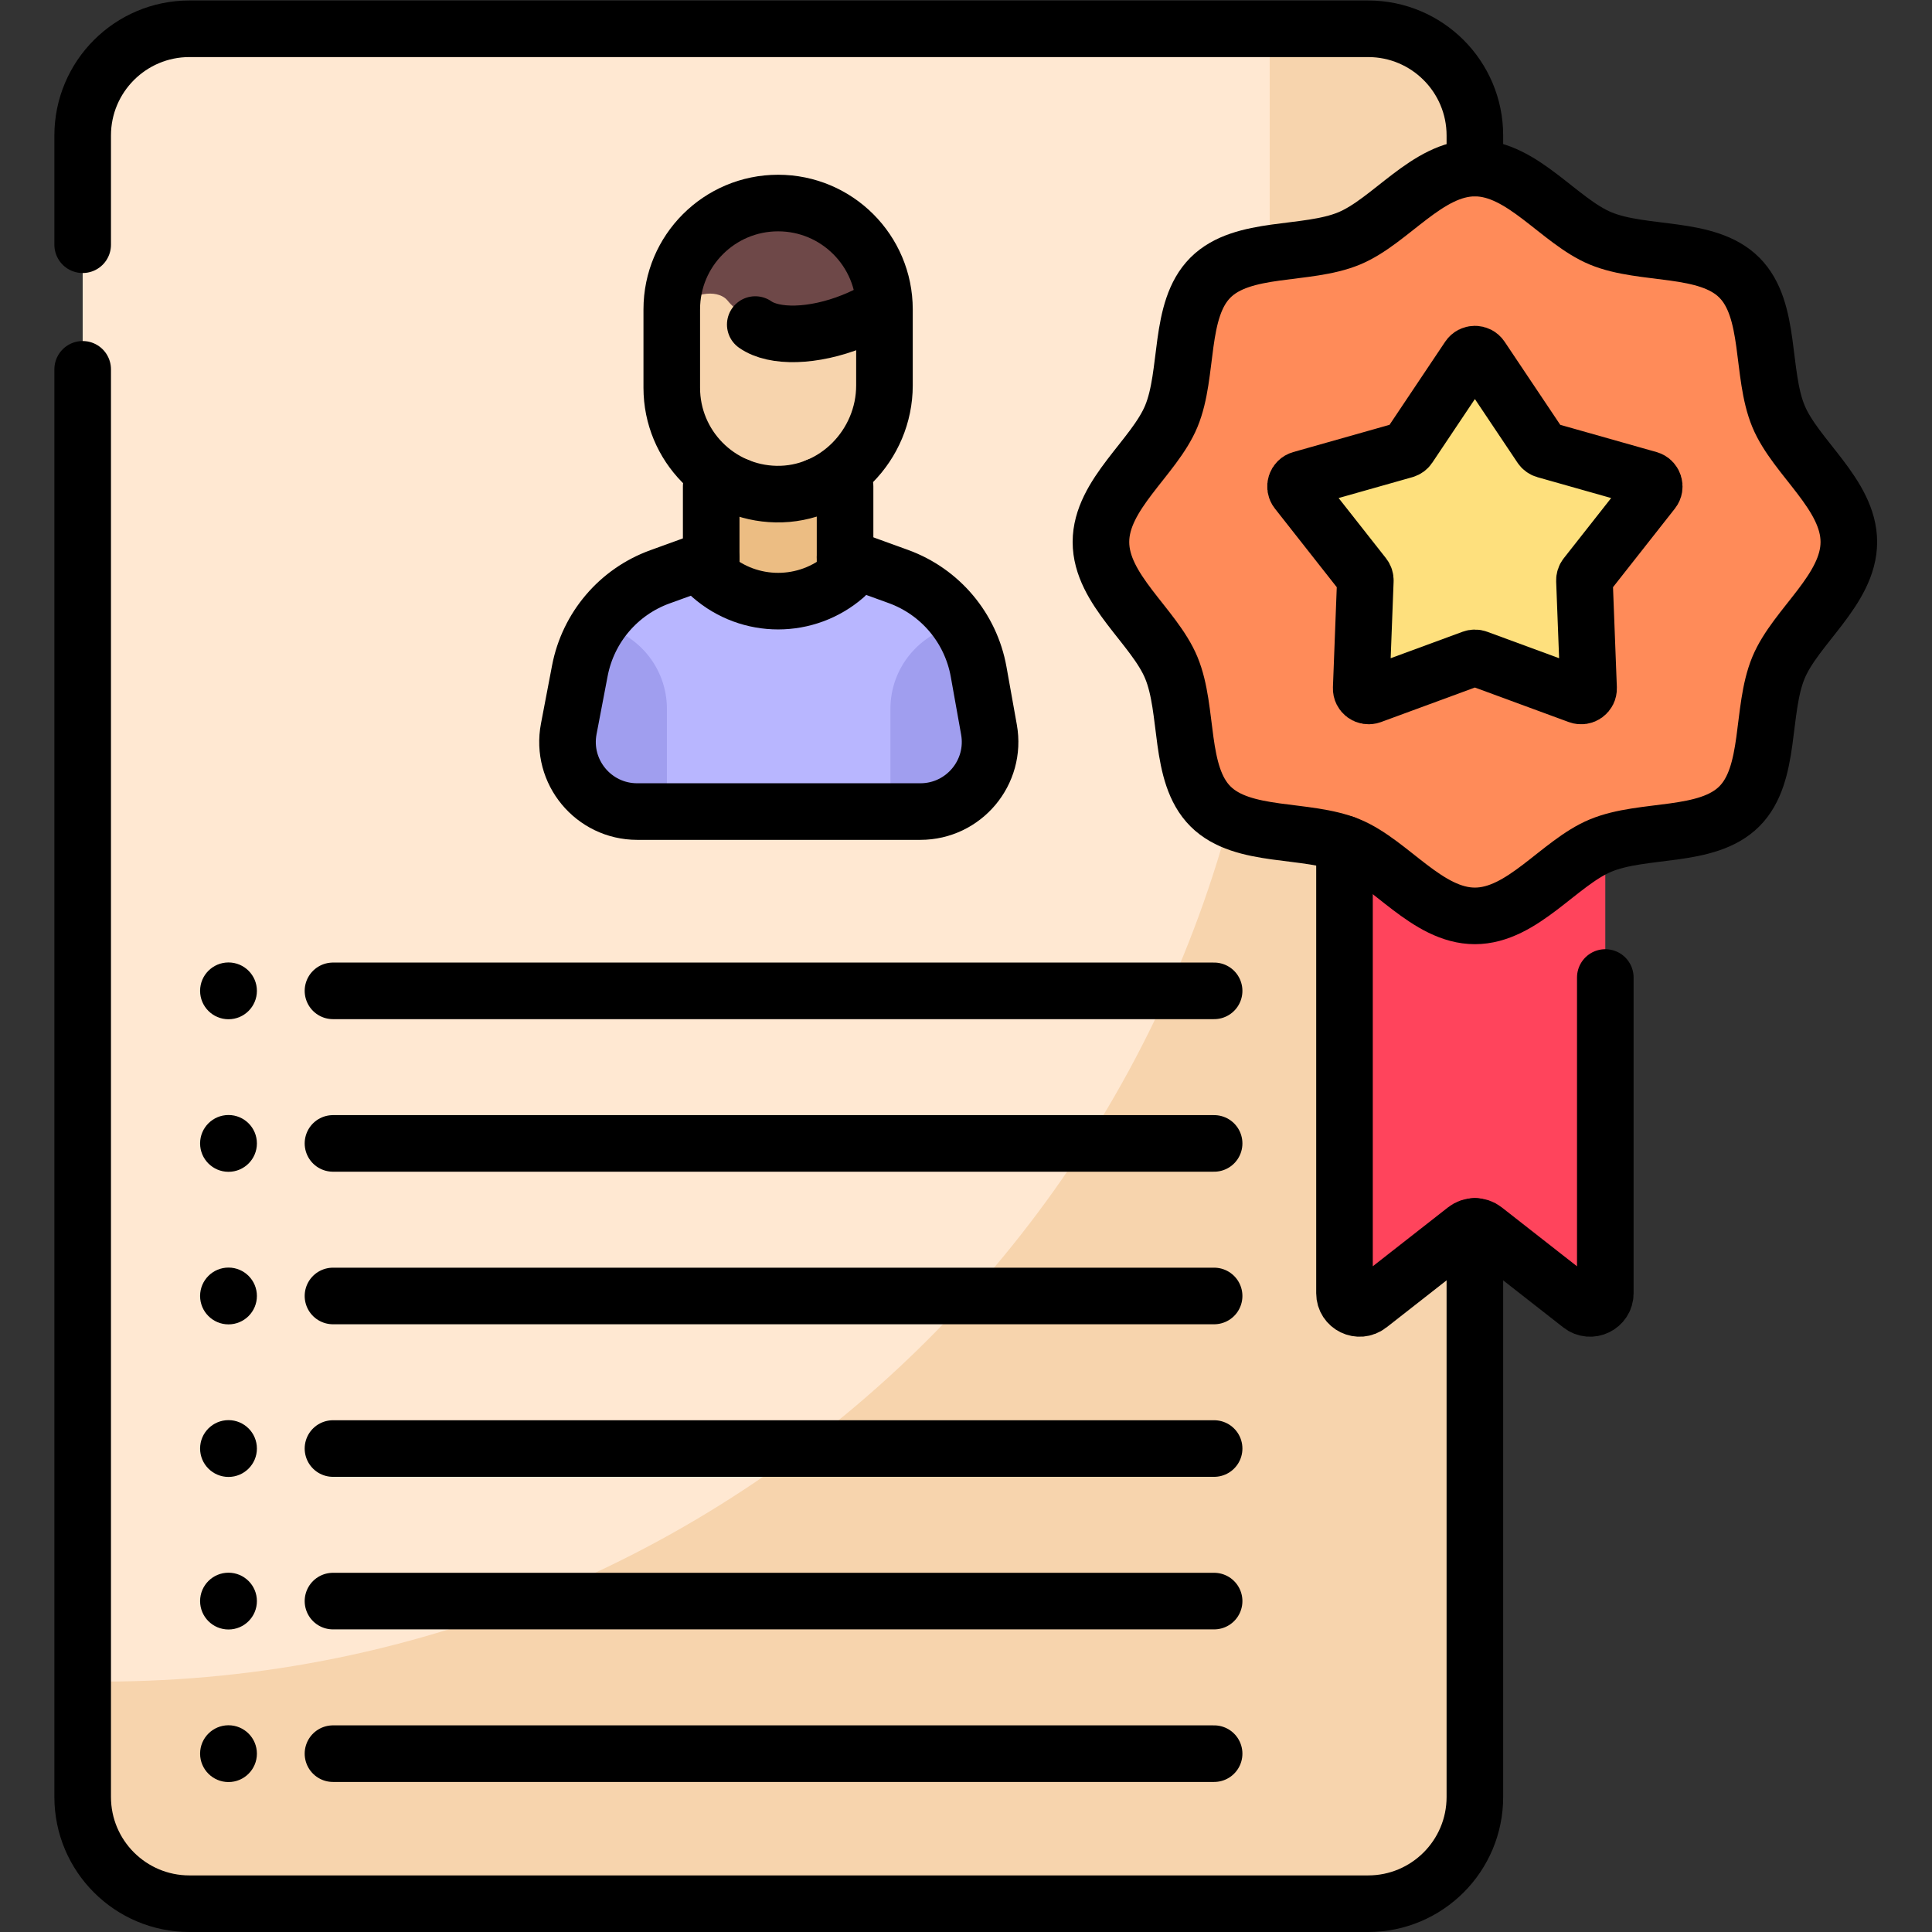 <?xml version="1.0" encoding="UTF-8" standalone="no"?>
<!-- Created with Inkscape (http://www.inkscape.org/) -->

<svg
   version="1.1"
   id="svg10242"
   xml:space="preserve"
   width="682.667"
   height="682.667"
   viewBox="0 0 682.667 682.667"
   xmlns="http://www.w3.org/2000/svg"
   xmlns:svg="http://www.w3.org/2000/svg"><rect x="0" y="0" width="682.667" height="682.667" fill="#333333" stroke="none"/><defs
     id="defs10246"><clipPath
       clipPathUnits="userSpaceOnUse"
       id="clipPath10256"><path
         d="M 0,512 H 512 V 0 H 0 Z"
         id="path10254" /></clipPath></defs><g
     id="g10248"
     transform="matrix(1.333,0,0,-1.333,0,682.667)"><g
       id="g10250"><g
         id="g10252"
         clip-path="url(#clipPath10256)"><g
           id="g10258"
           transform="translate(362.662,7.5)"><path
             d="m 0,0 h -312.45 c -15.627,0 -28.296,12.669 -28.296,28.296 v 440.408 c 0,15.627 12.669,28.296 28.296,28.296 H 0 c 15.627,0 28.296,-12.669 28.296,-28.296 V 28.296 C 28.296,12.669 15.627,0 0,0"
             style="fill:#ffe8d2;fill-opacity:1;fill-rule:nonzero;stroke:none"
             id="path10260" /></g><g
           id="g10262"
           transform="translate(362.66,504.5)"><path
             d="m 0,0 h -26.094 v -128.723 c 0,-170.877 -138.54,-309.399 -309.436,-309.399 h -5.213 v -30.584 c 0,-15.626 12.669,-28.294 28.297,-28.294 H 0 c 15.629,0 28.298,12.668 28.298,28.294 V -28.294 C 28.298,-12.668 15.628,0 0,0"
             style="fill:#f7d4ad;fill-opacity:1;fill-rule:nonzero;stroke:none"
             id="path10264" /></g><g
           id="g10266"
           transform="translate(243.79,297)"><path
             d="m 0,0 h -75.059 c -11.595,0 -20.325,10.558 -18.142,21.942 l 2.948,15.403 c 0.847,4.419 2.562,8.539 4.995,12.157 3.843,5.767 9.482,10.273 16.218,12.72 L -37.315,73.728 -5.836,62.31 c 6.771,-2.46 12.43,-7 16.279,-12.815 V 49.488 C 12.91,45.781 14.632,41.566 15.445,37.04 L 18.183,21.726 C 20.209,10.402 11.507,0 0,0"
             style="fill:#b8b6ff;fill-opacity:1;fill-rule:nonzero;stroke:none"
             id="path10268" /></g><g
           id="g10270"
           transform="translate(223.834,364.387)"><path
             d="M 0,0 -17.75,-15.492 -35.487,0 V 23.782 H 0 Z"
             style="fill:#ecbd83;fill-opacity:1;fill-rule:nonzero;stroke:none"
             id="path10272" /></g><g
           id="g10274"
           transform="translate(234.274,430.12)"><path
             d="m 0,0 v -20.157 c 0,-15.806 -12.938,-29.118 -28.742,-28.813 -15.317,0.295 -27.638,12.801 -27.638,28.183 V 0 c 0,15.566 12.621,23.69 28.19,23.69 h 0.001 C -12.621,23.69 0,15.566 0,0"
             style="fill:#f7d4ad;fill-opacity:1;fill-rule:nonzero;stroke:none"
             id="path10276" /></g><g
           id="g10278"
           transform="translate(176.783,324.214)"><path
             d="m 0,0 v -27.214 h -8.052 c -11.595,0 -20.325,10.558 -18.142,21.943 l 2.948,15.402 c 0.847,4.419 2.561,8.539 4.995,12.157 C -7.835,20.208 0,11.019 0,0"
             style="fill:#a09eef;fill-opacity:1;fill-rule:nonzero;stroke:none"
             id="path10280" /></g><g
           id="g10282"
           transform="translate(243.79,297)"><path
             d="m 0,0 h -7.761 v 27.214 c 0,10.999 7.815,20.181 18.204,22.274 2.467,-3.707 4.189,-7.922 5.002,-12.448 L 18.183,21.726 C 20.209,10.402 11.507,0 0,0"
             style="fill:#a09eef;fill-opacity:1;fill-rule:nonzero;stroke:none"
             id="path10284" /></g><g
           id="g10286"
           transform="translate(234.274,431.494)"><path
             d="M 0,0 C -1.056,-0.81 -1.842,-1.391 -1.842,-1.391 -3.839,-2.544 -6.007,-3.6 -8.33,-4.532 c -10.572,-4.23 -20.907,-4.386 -25.907,-0.884 0,0 -5.221,3.895 -7.176,6.382 -1.956,2.487 -8.175,3.117 -13.33,-2.357 -0.54,-0.572 -1.088,-0.949 -1.637,-1.17 v 1.17 c 0,15.579 12.626,28.203 28.206,28.203 7.79,0 14.844,-3.158 19.942,-8.263 C -3.43,13.754 -0.353,7.241 0,0"
             style="fill:#6e4848;fill-opacity:1;fill-rule:nonzero;stroke:none"
             id="path10288" /></g><g
           id="g10290"
           transform="translate(419.025,166.156)"><path
             d="m 0,0 -25.589,20.032 c -1.456,1.14 -3.502,1.14 -4.958,0 L -56.136,0 c -2.639,-2.066 -6.5,-0.186 -6.5,3.166 V 146.79 c 0,2.221 1.801,4.021 4.022,4.021 H 2.479 c 2.221,0 4.022,-1.8 4.022,-4.021 V 3.166 C 6.501,-0.186 2.64,-2.066 0,0"
             style="fill:#ff445c;fill-opacity:1;fill-rule:nonzero;stroke:none"
             id="path10292" /></g><g
           id="g10294"
           transform="translate(490.062,368.462)"><path
             d="m 0,0 c 0,-12.623 -14.056,-22.36 -18.607,-33.337 -4.72,-11.378 -1.846,-28.16 -10.422,-36.734 -8.576,-8.575 -25.358,-5.699 -36.737,-10.416 -10.976,-4.551 -20.714,-18.605 -33.338,-18.605 -12.623,0 -22.361,14.054 -33.338,18.605 -11.379,4.718 -28.161,1.841 -36.736,10.416 -8.576,8.575 -5.703,25.356 -10.422,36.734 -4.552,10.977 -18.607,20.714 -18.607,33.337 0,12.623 14.055,22.36 18.607,33.337 4.719,11.378 1.846,28.16 10.422,36.734 8.576,8.575 25.357,5.699 36.737,10.416 10.976,4.551 20.714,18.605 33.337,18.605 12.624,0 22.362,-14.054 33.338,-18.605 11.38,-4.718 28.162,-1.841 36.737,-10.416 8.576,-8.575 5.702,-25.356 10.422,-36.734 C -14.056,22.36 0,12.623 0,0"
             style="fill:#ff8b59;fill-opacity:1;fill-rule:nonzero;stroke:none"
             id="path10296" /></g><g
           id="g10298"
           transform="translate(392.598,417.384)"><path
             d="m 0,0 15.888,-23.729 c 0.26,-0.389 0.651,-0.673 1.102,-0.801 l 27.48,-7.775 c 1.351,-0.383 1.882,-2.015 1.013,-3.119 l -17.661,-22.44 c -0.29,-0.369 -0.438,-0.828 -0.421,-1.297 l 1.096,-28.533 c 0.054,-1.405 -1.335,-2.413 -2.653,-1.928 l -26.802,9.859 c -0.44,0.162 -0.923,0.162 -1.363,0 l -26.802,-9.859 c -1.318,-0.485 -2.708,0.523 -2.653,1.928 l 1.095,28.533 c 0.018,0.469 -0.131,0.928 -0.422,1.297 l -17.66,22.44 c -0.869,1.104 -0.338,2.736 1.014,3.119 l 27.479,7.775 c 0.452,0.128 0.842,0.412 1.103,0.801 L -3.279,0 C -2.498,1.167 -0.781,1.167 0,0"
             style="fill:#fee07d;fill-opacity:1;fill-rule:nonzero;stroke:none"
             id="path10300" /></g><g
           id="g10302"
           transform="translate(21.916,447.256)"><path
             d="m 0,0 v 28.949 c 0,15.628 12.668,28.295 28.298,28.295 h 312.444 c 15.629,0 28.298,-12.667 28.298,-28.295 v -8.632"
             style="fill:none;stroke:#000000;stroke-width:15;stroke-linecap:round;stroke-linejoin:round;stroke-miterlimit:10;stroke-dasharray:none;stroke-opacity:1"
             id="path10304" /></g><g
           id="g10306"
           transform="translate(390.956,187.045)"><path
             d="m 0,0 v -151.25 c 0,-15.628 -12.669,-28.295 -28.298,-28.295 h -312.444 c -15.63,0 -28.298,12.667 -28.298,28.295 v 378.434"
             style="fill:none;stroke:#000000;stroke-width:15;stroke-linecap:round;stroke-linejoin:round;stroke-miterlimit:10;stroke-dasharray:none;stroke-opacity:1"
             id="path10308" /></g><g
           id="g10310"
           transform="translate(188.523,364.15)"><path
             d="m 0,0 -13.603,-4.929 c -10.96,-3.974 -19.011,-13.429 -21.21,-24.872 l -2.941,-15.406 c -2.188,-11.383 6.545,-21.941 18.139,-21.941 h 37.744 37.312 c 11.504,0 20.218,10.398 18.19,21.72 l -2.74,15.317 C 68.813,-18.488 60.702,-8.863 49.609,-4.838 L 35.485,0.281"
             style="fill:none;stroke:#000000;stroke-width:15;stroke-linecap:round;stroke-linejoin:round;stroke-miterlimit:10;stroke-dasharray:none;stroke-opacity:1"
             id="path10312" /></g><g
           id="g10314"
           transform="translate(216.649,383.221)"><path
             d="m 0,0 h 7.358 v -18.789 -4.988 -0.011 c -10.169,-8.872 -25.326,-8.872 -35.485,0.011 V -19.07 0 h 7.117"
             style="fill:none;stroke:#000000;stroke-width:15;stroke-linecap:round;stroke-linejoin:round;stroke-miterlimit:10;stroke-dasharray:none;stroke-opacity:1"
             id="path10316" /></g><g
           id="g10318"
           transform="translate(234.449,430.12)"><path
             d="m 0,0 v -20.157 c 0,-15.806 -12.937,-29.118 -28.742,-28.813 -15.317,0.295 -27.637,12.801 -27.637,28.183 V 0 c 0,15.566 12.621,28.187 28.19,28.187 C -12.62,28.187 0,15.566 0,0 Z"
             style="fill:none;stroke:#000000;stroke-width:15;stroke-linecap:round;stroke-linejoin:round;stroke-miterlimit:10;stroke-dasharray:none;stroke-opacity:1"
             id="path10320" /></g><g
           id="g10322"
           transform="translate(200.202,426.095)"><path
             d="m 0,0 c 4.993,-3.502 15.326,-3.344 25.895,0.888 2.315,0.926 4.487,1.988 6.479,3.14"
             style="fill:none;stroke:#000000;stroke-width:15;stroke-linecap:round;stroke-linejoin:round;stroke-miterlimit:10;stroke-dasharray:none;stroke-opacity:1"
             id="path10324" /></g><g
           id="g10326"
           transform="translate(88.264,168.596)"><path
             d="M 0,0 H 233.57"
             style="fill:none;stroke:#000000;stroke-width:15;stroke-linecap:round;stroke-linejoin:round;stroke-miterlimit:10;stroke-dasharray:none;stroke-opacity:1"
             id="path10328" /></g><g
           id="g10330"
           transform="translate(88.264,128.155)"><path
             d="M 0,0 H 233.57"
             style="fill:none;stroke:#000000;stroke-width:15;stroke-linecap:round;stroke-linejoin:round;stroke-miterlimit:10;stroke-dasharray:none;stroke-opacity:1"
             id="path10332" /></g><g
           id="g10334"
           transform="translate(88.264,87.716)"><path
             d="M 0,0 H 233.57"
             style="fill:none;stroke:#000000;stroke-width:15;stroke-linecap:round;stroke-linejoin:round;stroke-miterlimit:10;stroke-dasharray:none;stroke-opacity:1"
             id="path10336" /></g><g
           id="g10338"
           transform="translate(88.264,47.275)"><path
             d="M 0,0 H 233.57"
             style="fill:none;stroke:#000000;stroke-width:15;stroke-linecap:round;stroke-linejoin:round;stroke-miterlimit:10;stroke-dasharray:none;stroke-opacity:1"
             id="path10340" /></g><g
           id="g10342"
           transform="translate(88.264,249.476)"><path
             d="M 0,0 H 233.57"
             style="fill:none;stroke:#000000;stroke-width:15;stroke-linecap:round;stroke-linejoin:round;stroke-miterlimit:10;stroke-dasharray:none;stroke-opacity:1"
             id="path10344" /></g><g
           id="g10346"
           transform="translate(88.264,209.036)"><path
             d="M 0,0 H 233.57"
             style="fill:none;stroke:#000000;stroke-width:15;stroke-linecap:round;stroke-linejoin:round;stroke-miterlimit:10;stroke-dasharray:none;stroke-opacity:1"
             id="path10348" /></g><g
           id="g10350"
           transform="translate(68.099,168.596)"><path
             d="m 0,0 c 0,-4.157 -3.371,-7.528 -7.529,-7.528 -4.159,0 -7.529,3.371 -7.529,7.528 0,4.157 3.37,7.527 7.529,7.527 C -3.371,7.527 0,4.157 0,0"
             style="fill:#000000;fill-opacity:1;fill-rule:nonzero;stroke:none"
             id="path10352" /></g><g
           id="g10354"
           transform="translate(68.099,249.476)"><path
             d="m 0,0 c 0,-4.157 -3.371,-7.527 -7.529,-7.527 -4.159,0 -7.529,3.37 -7.529,7.527 0,4.158 3.37,7.528 7.529,7.528 C -3.371,7.528 0,4.158 0,0"
             style="fill:#000000;fill-opacity:1;fill-rule:nonzero;stroke:none"
             id="path10356" /></g><g
           id="g10358"
           transform="translate(68.099,209.036)"><path
             d="m 0,0 c 0,-4.158 -3.371,-7.528 -7.529,-7.528 -4.159,0 -7.529,3.37 -7.529,7.528 0,4.157 3.37,7.527 7.529,7.527 C -3.371,7.527 0,4.157 0,0"
             style="fill:#000000;fill-opacity:1;fill-rule:nonzero;stroke:none"
             id="path10360" /></g><g
           id="g10362"
           transform="translate(68.099,128.155)"><path
             d="m 0,0 c 0,-4.157 -3.371,-7.527 -7.529,-7.527 -4.159,0 -7.529,3.37 -7.529,7.527 0,4.158 3.37,7.528 7.529,7.528 C -3.371,7.528 0,4.158 0,0"
             style="fill:#000000;fill-opacity:1;fill-rule:nonzero;stroke:none"
             id="path10364" /></g><g
           id="g10366"
           transform="translate(68.099,87.716)"><path
             d="m 0,0 c 0,-4.158 -3.371,-7.528 -7.529,-7.528 -4.159,0 -7.529,3.37 -7.529,7.528 0,4.157 3.37,7.527 7.529,7.527 C -3.371,7.527 0,4.157 0,0"
             style="fill:#000000;fill-opacity:1;fill-rule:nonzero;stroke:none"
             id="path10368" /></g><g
           id="g10370"
           transform="translate(68.099,47.275)"><path
             d="m 0,0 c 0,-4.157 -3.371,-7.528 -7.529,-7.528 -4.159,0 -7.529,3.371 -7.529,7.528 0,4.157 3.37,7.527 7.529,7.527 C -3.371,7.527 0,4.157 0,0"
             style="fill:#000000;fill-opacity:1;fill-rule:nonzero;stroke:none"
             id="path10372" /></g><g
           id="g10374"
           transform="translate(356.394,288.47)"><path
             d="m 0,0 v -119.15 c 0,-3.353 3.854,-5.23 6.495,-3.163 l 25.588,20.035 c 0.723,0.572 1.605,0.853 2.48,0.853 0.873,0 1.756,-0.281 2.479,-0.853 l 25.588,-20.035 c 2.64,-2.067 6.505,-0.19 6.505,3.163 v 83.697"
             style="fill:none;stroke:#000000;stroke-width:15;stroke-linecap:round;stroke-linejoin:round;stroke-miterlimit:10;stroke-dasharray:none;stroke-opacity:1"
             id="path10376" /></g><g
           id="g10378"
           transform="translate(490.084,368.462)"><path
             d="m 0,0 c 0,-12.622 -14.099,-22.351 -18.65,-33.327 -4.719,-11.378 -1.808,-28.183 -10.383,-36.758 -8.576,-8.574 -25.383,-5.663 -36.762,-10.381 -10.977,-4.552 -20.708,-18.648 -33.331,-18.648 -12.624,0 -22.353,14.096 -33.331,18.648 -11.38,4.719 -28.187,1.807 -36.763,10.382 -8.575,8.574 -5.663,25.379 -10.382,36.757 -4.551,10.976 -18.65,20.705 -18.65,33.327 0,12.622 14.099,22.351 18.65,33.327 4.719,11.378 1.807,28.183 10.383,36.758 8.576,8.574 25.383,5.663 36.762,10.381 10.978,4.552 20.707,18.648 33.331,18.648 12.624,0 22.354,-14.096 33.331,-18.648 11.379,-4.719 28.187,-1.807 36.762,-10.382 8.576,-8.574 5.664,-25.379 10.383,-36.757 C -14.099,22.351 0,12.622 0,0 Z"
             style="fill:none;stroke:#000000;stroke-width:15;stroke-linecap:round;stroke-linejoin:round;stroke-miterlimit:10;stroke-dasharray:none;stroke-opacity:1"
             id="path10380" /></g><g
           id="g10382"
           transform="translate(392.598,417.384)"><path
             d="m 0,0 15.888,-23.729 c 0.26,-0.389 0.651,-0.673 1.102,-0.801 l 27.48,-7.775 c 1.351,-0.383 1.882,-2.015 1.013,-3.119 l -17.661,-22.44 c -0.29,-0.369 -0.438,-0.828 -0.421,-1.297 l 1.096,-28.533 c 0.054,-1.405 -1.335,-2.413 -2.653,-1.928 l -26.802,9.859 c -0.44,0.162 -0.923,0.162 -1.363,0 l -26.802,-9.859 c -1.318,-0.485 -2.708,0.523 -2.653,1.928 l 1.095,28.533 c 0.018,0.469 -0.131,0.928 -0.422,1.297 l -17.66,22.44 c -0.869,1.104 -0.338,2.736 1.014,3.119 l 27.479,7.775 c 0.452,0.128 0.842,0.412 1.103,0.801 L -3.279,0 C -2.498,1.167 -0.781,1.167 0,0 Z"
             style="fill:none;stroke:#000000;stroke-width:15;stroke-linecap:round;stroke-linejoin:round;stroke-miterlimit:10;stroke-dasharray:none;stroke-opacity:1"
             id="path10384" /></g></g></g></g></svg>
